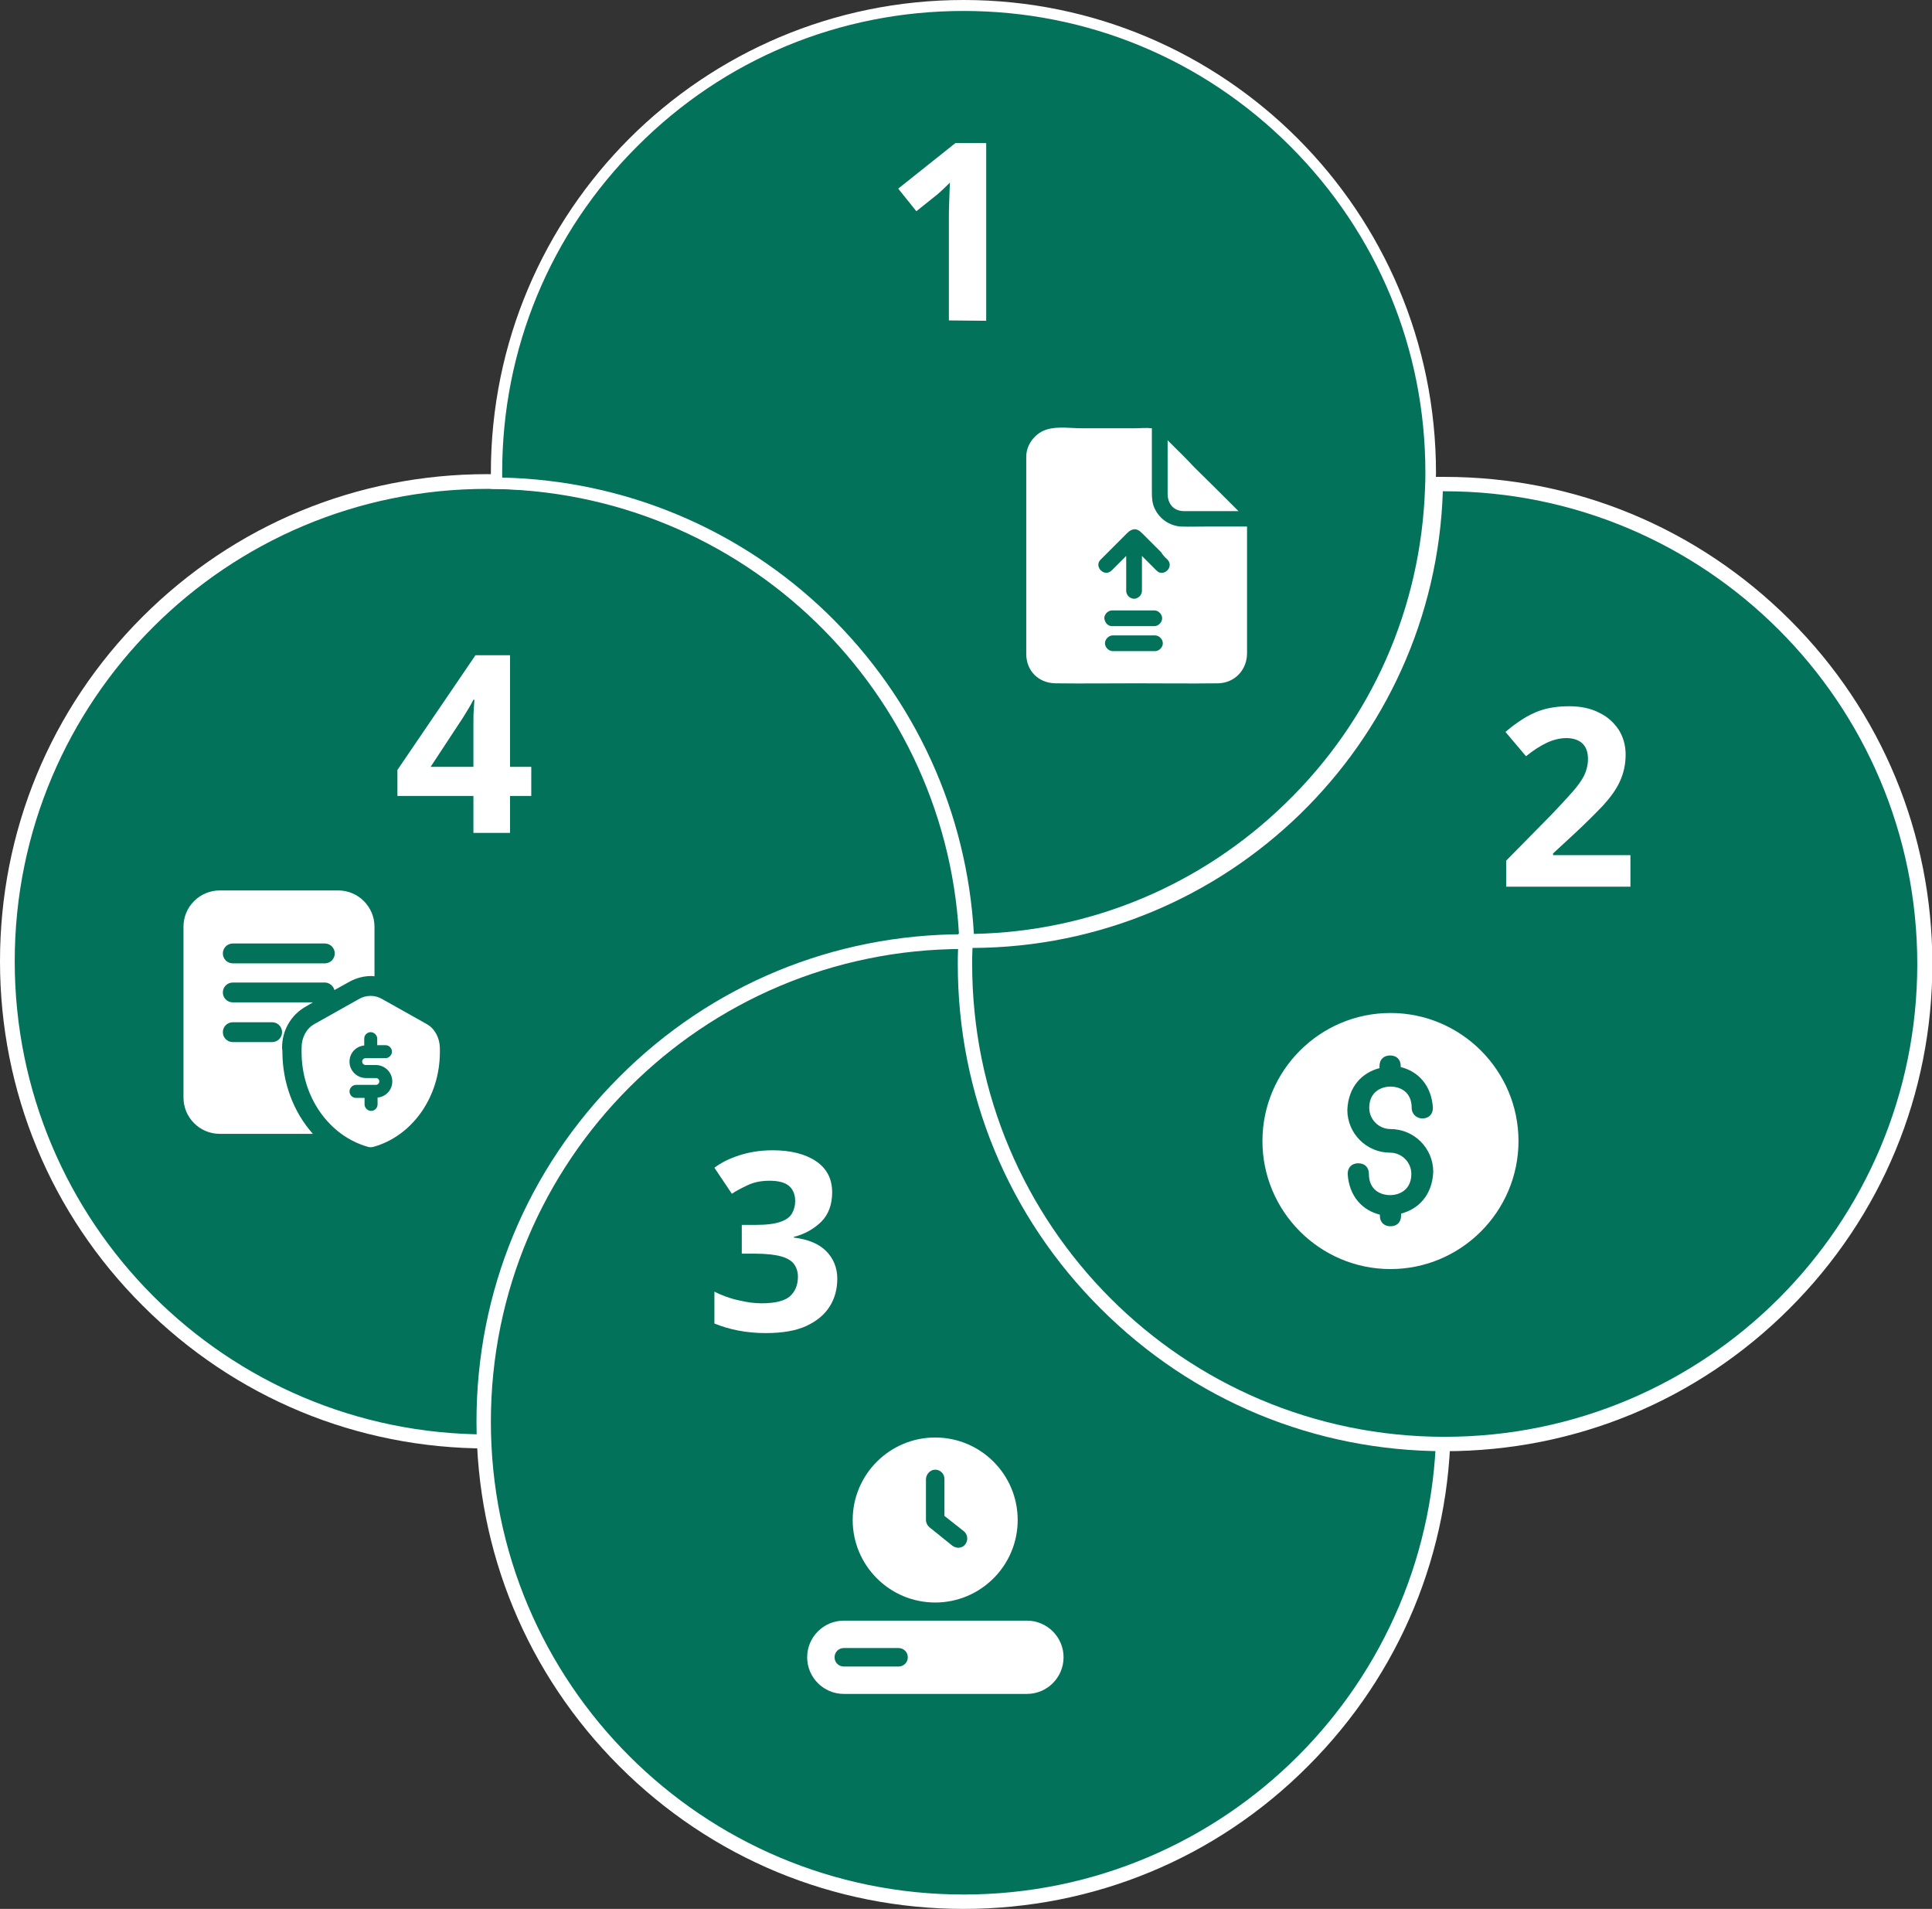 <?xml version="1.0" encoding="utf-8"?>
<!-- Generator: Adobe Illustrator 28.3.0, SVG Export Plug-In . SVG Version: 6.00 Build 0)  -->
<svg version="1.1" id="Layer_2_00000037686257950497764090000010634925130842608038_"
	 xmlns="http://www.w3.org/2000/svg" xmlns:xlink="http://www.w3.org/1999/xlink" x="0px" y="0px" viewBox="0 0 564.4 557.6"
	 style="enable-background:new 0 0 564.4 557.6;" xml:space="preserve">
<rect x="0" y="0" width="564.4" height="557.6" fill="#333333" stroke="none"/>
<style type="text/css">
	.st0{fill:#02735A;}
	.st1{fill:#FFFFFF;}
	.st2{fill-rule:evenodd;clip-rule:evenodd;fill:#FFFFFF;}
</style>
<path class="st0" d="M142.3,421C65,421,2.1,358.1,2.1,280.8S65,140.6,142.3,140.6c36.7,0,71.3,14.1,97.6,39.5
	c26.2,25.4,41.3,59.5,42.5,95.9c0.1,1.8,0.1,3.3,0.1,4.8C282.5,358.1,219.7,421,142.3,421L142.3,421z"/>
<path class="st1" d="M142.3,142.8C142.3,142.8,142.4,142.8,142.3,142.8c74.7,0.1,135.5,59.3,138,133.4c0,1.6,0.1,3.1,0.1,4.7
	c0,76.2-61.8,138.1-138.1,138.1S4.3,357.1,4.3,280.8S66.1,142.8,142.3,142.8 M142.3,138.5c-38,0-73.8,14.8-100.7,41.7
	S0,242.8,0,280.8s14.8,73.8,41.7,100.6c26.9,26.9,62.6,41.7,100.6,41.7s73.8-14.8,100.6-41.7c26.9-26.9,41.7-62.6,41.7-100.6
	c0-1.5,0-3-0.1-4.8c-1.2-37-16.6-71.6-43.2-97.4C214.7,152.8,179.6,138.5,142.3,138.5L142.3,138.5z"/>
<path class="st0" d="M281.5,555.5c-77.3,0-140.2-62.9-140.2-140.2S204.2,275,281.5,275s140.2,62.9,140.2,140.2
	S358.8,555.5,281.5,555.5L281.5,555.5z"/>
<path class="st1" d="M281.5,277.2c76.2,0,138.1,61.8,138.1,138.1s-61.8,138.1-138.1,138.1s-138.1-61.8-138.1-138.1
	S205.2,277.2,281.5,277.2 M281.5,272.9c-38,0-73.8,14.8-100.6,41.7c-26.9,26.9-41.7,62.6-41.7,100.6s14.8,73.8,41.7,100.7
	c26.9,26.9,62.6,41.7,100.6,41.7s73.8-14.8,100.6-41.7c26.9-26.9,41.7-62.6,41.7-100.6s-14.8-73.8-41.7-100.6
	C355.2,287.7,319.5,272.9,281.5,272.9L281.5,272.9L281.5,272.9z"/>
<path class="st0" d="M422,421.8c-77.3,0-140.2-62.9-140.2-140.2c0-1.4,0-2.9,0.1-4.8l0.1-2.1h2.1c35.4-0.1,68.9-13.8,94.2-38.5
	c25.3-24.6,39.9-57.6,41.1-92.8l0.1-2.1l2.6,0c77.3,0,140.2,62.9,140.2,140.2S499.3,421.8,422,421.8L422,421.8z"/>
<path class="st1" d="M422,143.5c76.2,0,138.1,61.8,138.1,138.1S498.3,419.7,422,419.7S284,357.8,284,281.6c0-1.6,0-3.1,0.1-4.7
	c74.4-0.3,135-59.5,137.4-133.4C421.7,143.5,421.8,143.5,422,143.5 M422,139.3c-0.1,0-0.2,0-0.4,0h-0.2l-4.1,0l-0.1,4.1
	c-1.2,34.7-15.5,67.1-40.4,91.4c-25,24.3-57.9,37.7-92.7,37.9l-4.1,0l-0.1,4.1c-0.1,1.9-0.1,3.4-0.1,4.8c0,38,14.8,73.8,41.7,100.6
	c26.9,26.9,62.6,41.7,100.6,41.7s73.8-14.8,100.7-41.7c26.9-26.9,41.7-62.6,41.7-100.6s-14.8-73.8-41.7-100.6S460.1,139.3,422,139.3
	L422,139.3L422,139.3z"/>
<path class="st0" d="M282.9,274.5c-1.6-35.7-16.6-69-42.3-94c-25.8-25-59.7-39-95.6-39.4c0-1.1,0-2.1,0-3.1
	C145,62.8,206.2,1.6,281.5,1.6s136.4,61.2,136.4,136.4c0,1.4,0,2.9-0.1,4.6c-1.2,35.4-15.8,68.5-41.2,93.2
	C351.3,260.4,318.1,274.1,282.9,274.5L282.9,274.5z"/>
<path class="st1" d="M281.5,3.2c36,0,69.9,14,95.4,39.5s39.5,59.3,39.5,95.3c0,1.4,0,2.8-0.1,4.6c-1.2,35-15.6,67.7-40.8,92.1
	c-24.6,23.9-56.8,37.4-91,38.1c-2-35.5-17.1-68.6-42.7-93.5c-25.7-24.9-59.4-39-95.1-39.8c0-0.5,0-1,0-1.5c0-36,14-69.9,39.5-95.3
	C211.6,17.2,245.4,3.2,281.5,3.2 M281.5,0c-76.2,0-138.1,61.8-138.1,138.1c0,1.6,0,3.1,0.1,4.7c74.6,0.1,135.4,59.3,137.9,133.4
	c0,0,0.1,0,0.1,0c0.2,0,0.4,0,0.5,0c74.4-0.3,135-59.5,137.4-133.4c0-1.6,0.1-3.1,0.1-4.7C419.5,61.8,357.7,0,281.5,0L281.5,0z"/>
<path class="st1" d="M277.2,93.6v-30c0-1.2,0-2.8,0.1-4.9c0.1-2.1,0.1-3.9,0.2-5.4c-0.2,0.3-0.8,0.8-1.6,1.6s-1.5,1.4-2.2,2l-6,4.8
	l-5.3-6.6l16.7-13.3h9v51.9L277.2,93.6L277.2,93.6z"/>
<path class="st1" d="M440,259v-7.6l13-13.2c2.6-2.7,4.7-5,6.3-6.8c1.6-1.8,2.8-3.5,3.5-4.9c0.7-1.5,1.1-3.1,1.1-4.8
	c0-2.1-0.6-3.6-1.7-4.6c-1.1-1-2.7-1.5-4.6-1.5s-3.9,0.5-5.8,1.4s-3.9,2.2-6,3.9l-6-7.1c1.5-1.3,3.1-2.5,4.8-3.6s3.6-2.1,5.8-2.8
	c2.2-0.7,4.9-1.1,8-1.1c3.4,0,6.3,0.6,8.8,1.9c2.5,1.2,4.3,2.9,5.7,5c1.3,2.1,2,4.5,2,7.2c0,2.9-0.6,5.5-1.7,7.9
	c-1.1,2.4-2.8,4.7-5,7.1c-2.2,2.3-4.8,4.9-7.8,7.7l-6.7,6.2v0.5h22.6v9.2L440,259L440,259z"/>
<path class="st1" d="M243.1,348.3c0,3.6-1.1,6.5-3.2,8.6c-2.2,2.1-4.8,3.6-8,4.4v0.2c4.1,0.5,7.3,1.8,9.4,3.9s3.3,4.8,3.3,8.1
	c0,3-0.7,5.7-2.2,8.1s-3.8,4.3-6.8,5.7s-7,2.1-11.9,2.1c-5.6,0-10.6-1-15-2.8v-9.3c2.2,1.1,4.6,2,7,2.5c2.4,0.6,4.7,0.9,6.8,0.9
	c3.9,0,6.7-0.7,8.2-2c1.6-1.4,2.4-3.3,2.4-5.8c0-1.4-0.4-2.6-1.1-3.6c-0.7-1-2-1.8-3.8-2.3s-4.4-0.8-7.6-0.8h-3.9v-8.4h4
	c3.2,0,5.6-0.3,7.3-0.9c1.7-0.6,2.8-1.4,3.4-2.5s0.9-2.2,0.9-3.6c0-1.8-0.6-3.3-1.7-4.3c-1.1-1-3-1.6-5.7-1.6
	c-2.5,0-4.6,0.4-6.5,1.3s-3.4,1.7-4.6,2.5l-5.1-7.6c2-1.5,4.4-2.7,7.2-3.6s6-1.5,9.8-1.5c5.3,0,9.6,1.1,12.7,3.2
	S243.1,344.3,243.1,348.3L243.1,348.3z"/>
<path class="st1" d="M138.3,243.3v-10.8h-22.2v-7.6l22.8-33.5H149V224h6.2v8.5H149v10.8L138.3,243.3L138.3,243.3z M138.3,224v-12.4
	c0-1.6,0-3,0.1-4.2s0.1-2.1,0.2-3h-0.3c-0.8,1.6-1.9,3.4-3.1,5.3l-9.4,14.3H138.3L138.3,224z"/>
<path class="st1" d="M359.6,153.8h-6.8c-2.6,0-5.4,0.1-8,0c-3.2-0.3-6-2.2-7.4-5.1c-0.8-1.5-0.9-3.2-0.9-4.9v-18.7
	c-1.7-0.2-3.2,0-4.9,0H316c-3.1,0-6.9-0.6-10,0.3c-3.4,0.9-6.2,4.3-6.2,8v57.6c0,4.9,3.5,8.5,8.5,8.6c7.9,0.1,15.7,0,23.6,0
	s15.9,0.1,23.9,0c4.9-0.1,8.5-3.9,8.5-8.8v-37h-0.1C362.6,153.8,361.2,153.8,359.6,153.8L359.6,153.8L359.6,153.8z M325.1,190.2
	c-1.2,0-2.3-1.1-2.3-2.3s1.1-2.3,2.3-2.3h12.3c1.2,0,2.3,1.1,2.3,2.3s-1.1,2.3-2.3,2.3H325.1L325.1,190.2z M322.6,180.6
	c0-1.2,1.1-2.3,2.3-2.3h12.3c1.2,0,2.3,1.1,2.3,2.3s-1.1,2.3-2.3,2.3h-12.3C323.7,182.9,322.8,182,322.6,180.6z M341,163.4
	c2.2,2.2-1.2,5.4-3.2,3.2l-4.2-4.2v10.2c0,1.2-1.1,2.3-2.3,2.3s-2.3-1.1-2.3-2.3v-10.2c-1.4,1.4-2.8,2.8-4.2,4.2
	c-2.2,2.2-5.4-1.2-3.2-3.2c1.5-1.5,3.1-3.1,4.6-4.6c0.8-0.8,1.5-1.5,2.3-2.3s1.5-1.7,2.8-1.9c1.4-0.1,2.2,1.1,3.1,1.9l4.8,4.8
	C339.6,162,340.3,162.8,341,163.4L341,163.4L341,163.4z"/>
<path class="st1" d="M341.7,129.2c-0.1-0.1-0.5-0.5-0.6-0.6v15.6c0,2.9,1.7,5.1,4.8,5.1h15.9c-4.3-4.3-8.6-8.6-13-12.9
	C346.5,133.9,344,131.5,341.7,129.2L341.7,129.2L341.7,129.2z"/>
<path class="st2" d="M273.2,419.9c-13.3,0-24.1,10.8-24.1,24.1s10.8,24.1,24.1,24.1s24.1-10.8,24.1-24.1S286.5,419.9,273.2,419.9z
	 M273.2,429.3c1.5,0,2.7,1.2,2.7,2.7v10.8l5.7,4.5c1.1,0.9,1.3,2.6,0.4,3.8s-2.6,1.3-3.8,0.4l-6.7-5.4c-0.6-0.5-1-1.3-1-2.1v-12
	C270.6,430.5,271.8,429.3,273.2,429.3L273.2,429.3z"/>
<path class="st2" d="M246.5,473.4c-5.9,0-10.7,4.8-10.7,10.7s4.8,10.7,10.7,10.7H300c5.9,0,10.7-4.8,10.7-10.7s-4.8-10.7-10.7-10.7
	H246.5z M243.8,484.1c0-1.5,1.2-2.7,2.7-2.7h16c1.5,0,2.7,1.2,2.7,2.7s-1.2,2.7-2.7,2.7h-16C245,486.8,243.8,485.6,243.8,484.1z"/>
<path class="st1" d="M406.2,295.9c-20.6,0-37.4,16.8-37.4,37.4s16.8,37.4,37.4,37.4s37.4-16.8,37.4-37.4S426.8,295.9,406.2,295.9z
	 M406.2,358.2c-1.9,0-3.1-1.2-3.1-3.1v-0.3c-5-1.2-9-5.3-9.4-11.9c0-1.9,1.2-3.1,3.1-3.1s3.1,1.2,3.1,3.1c0,4.7,3.4,6.2,6.2,6.2
	s6.2-1.6,6.2-6.2c0-3.4-2.8-6.2-6.2-6.2c-6.9,0-12.5-5.6-12.5-12.5c0.3-6.9,4.4-10.9,9.4-12.2v-0.6c0-1.9,1.2-3.1,3.1-3.1
	s3.1,1.2,3.1,3.1v0.3c5,1.2,9,5.3,9.4,11.9c0,1.9-1.2,3.1-3.1,3.1c-1.6,0-3.1-1.2-3.1-3.1c0-4.7-3.4-6.2-6.2-6.2s-6.2,1.6-6.2,6.2
	c0,3.4,2.8,6.2,6.2,6.2c6.9,0,12.5,5.6,12.5,12.5c-0.3,6.9-4.4,10.9-9.4,12.2v0.6C409.3,357,408.1,358.2,406.2,358.2z"/>
<path class="st1" d="M124.6,299.1l-13-7.3c-2.1-1.2-4.6-1.2-6.7,0l-13,7.3c-2.4,1.3-3.8,4-3.8,6.9v1.3c0,13.1,8,24.5,19.4,27.7
	c0.2,0.1,0.5,0.1,0.8,0.1s0.5,0,0.8-0.1c11.4-3.2,19.4-14.6,19.4-27.7V306C128.4,303.1,127,300.4,124.6,299.1L124.6,299.1
	L124.6,299.1z M106.9,311.1h2.9c2.6,0,4.8,2.1,4.8,4.8c0,2.5-1.9,4.5-4.3,4.7v2c0,1.1-0.9,1.9-1.9,1.9s-1.9-0.9-1.9-1.9v-1.9H104
	c-1.1,0-1.9-0.9-1.9-1.9s0.9-1.9,1.9-1.9h5.8c0.5,0,1-0.4,1-1s-0.4-1-1-1h-2.9c-2.6,0-4.8-2.1-4.8-4.8c0-2.5,1.9-4.5,4.3-4.7v-2
	c0-1.1,0.9-1.9,1.9-1.9s1.9,0.9,1.9,1.9v1.9h2.4c1.1,0,1.9,0.9,1.9,1.9s-0.9,1.9-1.9,1.9h-5.8c-0.5,0-1,0.4-1,1
	S106.3,311.1,106.9,311.1z M82.4,306c0-5,2.6-9.5,6.8-11.9l2.2-1.3H68c-1.6,0-2.9-1.3-2.9-2.9s1.3-2.9,2.9-2.9h26.9
	c1.3,0,2.5,1,2.8,2.2l4.5-2.5c1.9-1,4-1.6,6.2-1.6c0.3,0,0.7,0,1,0.1v-14.5c0-5.8-4.7-10.6-10.6-10.6H64.2
	c-5.8,0-10.6,4.7-10.6,10.6v49.9c0,5.8,4.7,10.6,10.6,10.6h27.2c-5.6-6.3-8.9-14.8-8.9-24L82.4,306L82.4,306z M68,275.6h26.9
	c1.6,0,2.9,1.3,2.9,2.9s-1.3,2.9-2.9,2.9H68c-1.6,0-2.9-1.3-2.9-2.9S66.4,275.6,68,275.6z M79.5,304.4H68c-1.6,0-2.9-1.3-2.9-2.9
	s1.3-2.9,2.9-2.9h11.5c1.6,0,2.9,1.3,2.9,2.9S81.1,304.4,79.5,304.4z"/>
</svg>
